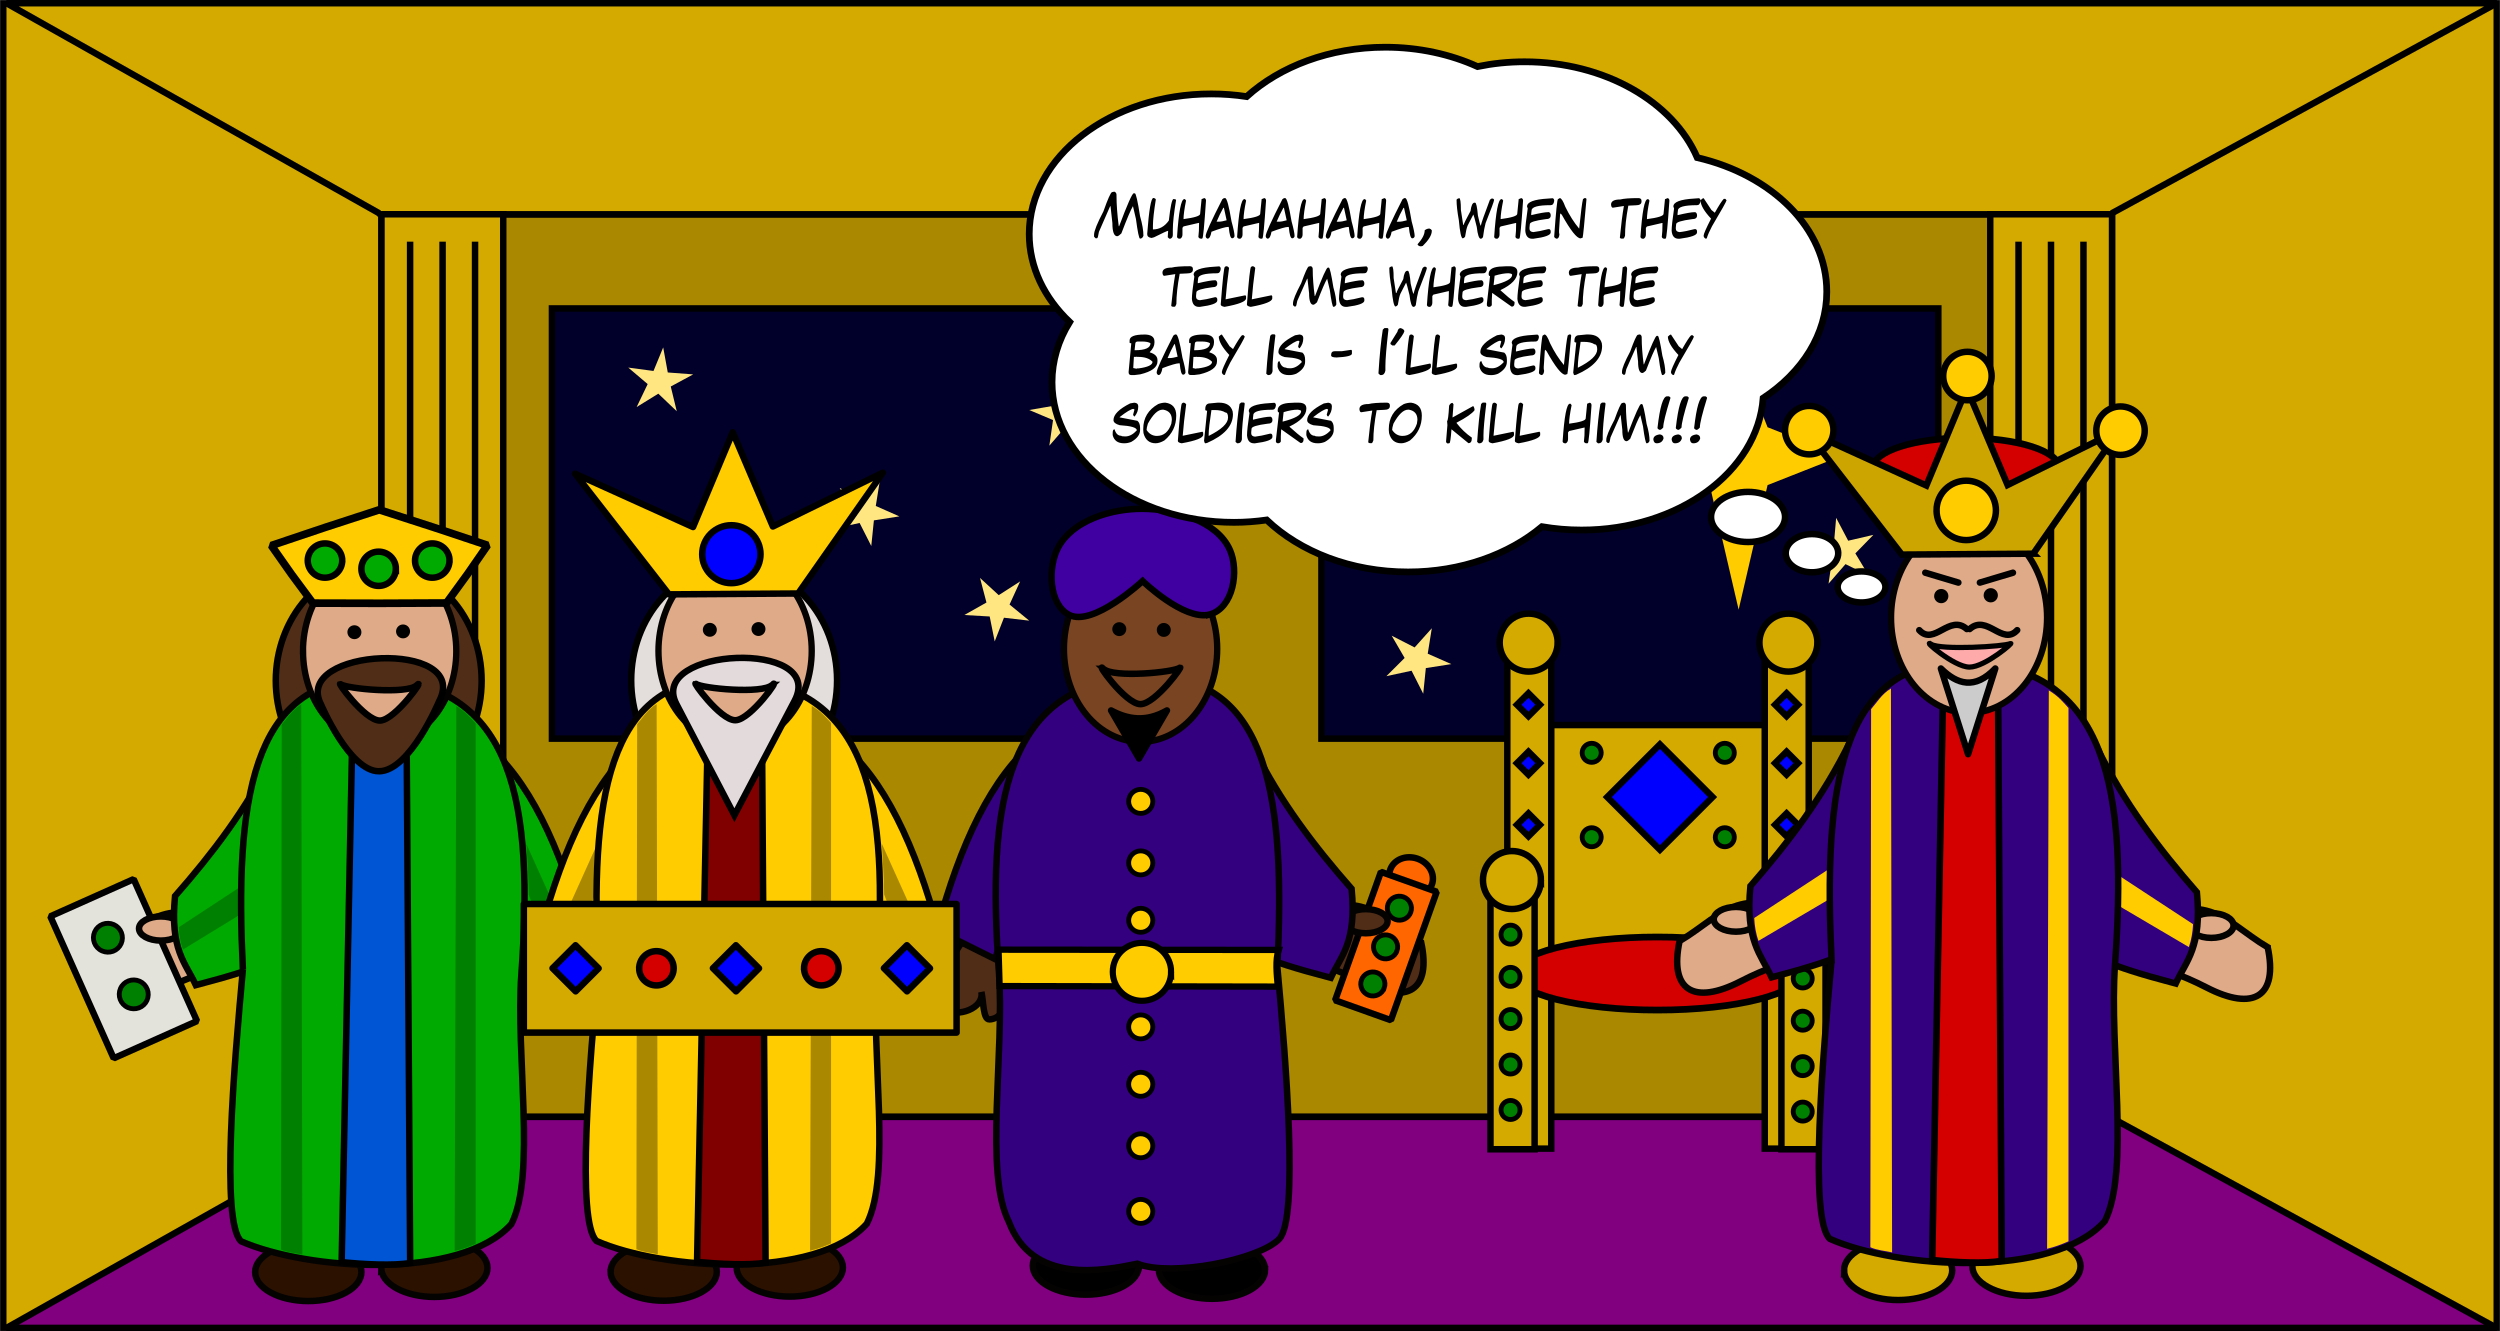 <svg width="1540" height="820" viewBox="0 0 1540 820" xmlns="http://www.w3.org/2000/svg" xmlns:xlink="http://www.w3.org/1999/xlink"><rect x="0" y="0" width="1540" height="820" fill="#808080" stroke="none"/><title>story29</title><defs><path id="a" d="M0 0h1540v820H0z"/><mask id="b" x="0" y="0" width="1540" height="820" fill="#fff"><use xlink:href="#a"/></mask></defs><g fill="none" fill-rule="evenodd"><use stroke="#000" mask="url(#b)" stroke-width="8" fill="#D4AA00" xlink:href="#a"/><path stroke="#000" stroke-width="4" fill="#A80" d="M235 132h1066v556H235z"/><path d="M4 2l229.457 129.306c0 .384.523.694 1.174.694h1065.19c.65 0 1.18-.31 1.18-.694L1538 2H4z" stroke="#000" stroke-width="4" stroke-linejoin="bevel" fill="#D4AA00"/><path d="M4 818l229.457-129.306c0-.384.523-.694 1.174-.694h1065.19c.65 0 1.18.31 1.18.694L1538 818H4z" stroke="#000" stroke-width="4" stroke-linejoin="bevel" fill="purple"/><path stroke="#000" stroke-width="4" fill="#00002B" d="M814 190h380v265H814z"/><path fill="#FFE680" d="M903.89 257.34l-11.36-10.833-13.362 8.236 6.795-14.15L874 230.428l15.558 2.088 5.97-14.518 2.82 15.442L914 234.63l-13.815 7.455M963 317.325l-15.566-1.807-5.697 14.598-3.093-15.362-15.644-.906 13.654-7.69-3.97-15.158 11.53 10.61 13.19-8.462-6.527 14.247 12.123 9.93m188.11 37.22l-14.287-7.04-10.435 12.034 2.28-15.77-14.668-6.2 15.696-2.71 1.37-15.87 7.42 14.09 15.514-3.6-11.11 11.41 8.22 13.64m-274.405 72.8l-7.184-14.17-15.52 3.36 11.25-11.21-7.98-13.72 14.14 7.23L881.99 387l-2.51 15.68 14.53 6.41-15.69 2.457-1.607 15.796"/><path stroke="#000" stroke-width="4" fill="#00002B" d="M340 190h380v265H340z"/><path fill="#FFE680" d="M416.89 253.34l-11.36-10.833-13.362 8.236 6.795-14.15L387 226.428l15.558 2.088 5.97-14.518 2.82 15.442L427 230.63l-13.815 7.455M634 382.325l-15.566-1.807-5.697 14.598-3.093-15.362-15.644-.906 13.654-7.69-3.97-15.158 11.53 10.61 13.19-8.462-6.527 14.247 12.123 9.93m37.11-112.78l-14.287-7.04-10.435 12.034 2.28-15.77-14.668-6.2 15.696-2.71 1.37-15.87 7.42 14.09 15.514-3.6-11.11 11.41 8.22 13.64m-134.405 66.8l-7.184-14.17-15.52 3.36 11.25-11.21-7.98-13.72 14.14 7.23L541.99 296l-2.51 15.68 14.53 6.41-15.69 2.457-1.607 15.796m-92.595 89.203l-14.286-7.04-10.435 12.03 2.28-15.77-14.672-6.2 15.698-2.703L424.07 390l7.42 14.09 15.514-3.6-11.11 11.413 8.22 13.644"/><path fill="#FC0" d="M1053.18 298.82L1008 281l45.18-17.82L1071 218l17.82 45.18L1134 281l-45.18 17.82-17.82 76.74"/><path stroke="#000" stroke-width="3.97" fill="#D4AA00" d="M235 132h75v556h-75z"/><path d="M252.63 673V148.865m20 524.135V148.865m20 524.135V148.865" stroke="#000" stroke-width="4"/><path stroke="#000" stroke-width="3.97" fill="#D4AA00" d="M1301 132h-75v556h75z"/><path d="M1283.417 673V148.865m-20 524.135V148.865m-20 524.135V148.865" stroke="#000" stroke-width="4"/><g stroke="#000"><path stroke-width="4" fill="#D4AA00" d="M946.74 446.638h151.023v148.94H946.74z"/><path stroke-width="4" fill="#00F" d="M1022.503 458.534l32.45 32.45-32.45 32.45-32.45-32.45z"/><path stroke-width="4" fill="#D4AA00" d="M1087.086 405.483h27.083v302.083h-27.09zm-158.584 0h27.083v302.083h-27.083z"/><path d="M1109.083 599.695c0 12.427-39.44 22.5-88.095 22.5-23.364 0-45.77-2.37-62.293-6.59-16.52-4.22-25.802-9.942-25.802-15.91 0-5.967 9.28-11.69 25.802-15.91 16.522-4.22 38.93-6.59 62.293-6.59 48.654 0 88.095 10.074 88.095 22.5z" stroke-width="4.148" fill="#D40000"/><path stroke-width="4" fill="#D4AA00" d="M1097.35 538.442h27.193V707.94h-27.192zm-179.222 0h27.192V707.94h-27.192zm41.38-142.596c0 4.736-1.88 9.278-5.23 12.627-3.35 3.35-7.89 5.23-12.627 5.23-9.86 0-17.85-7.995-17.85-17.857 0-4.736 1.88-9.278 5.23-12.627 3.35-3.35 7.89-5.23 12.63-5.23 4.74 0 9.28 1.88 12.63 5.23 3.35 3.34 5.23 7.89 5.23 12.62zm160 0c0 4.736-1.88 9.278-5.23 12.627-3.35 3.35-7.89 5.23-12.627 5.23-9.86 0-17.85-7.995-17.85-17.857 0-4.736 1.88-9.278 5.23-12.627 3.35-3.35 7.89-5.23 12.63-5.23 4.74 0 9.28 1.88 12.63 5.23 3.35 3.34 5.23 7.89 5.23 12.62z"/><path d="M1129.217 542.105c0 4.736-1.88 9.278-5.23 12.627-3.35 3.35-7.89 5.23-12.627 5.23-9.862 0-17.857-7.995-17.857-17.857 0-4.736 1.88-9.278 5.23-12.627 3.35-3.35 7.89-5.23 12.627-5.23 4.736 0 9.278 1.88 12.627 5.23 3.35 3.35 5.23 7.89 5.23 12.627zm-180 0c0 4.736-1.88 9.278-5.23 12.627-3.35 3.35-7.89 5.23-12.627 5.23-9.862 0-17.857-7.995-17.857-17.857 0-4.736 1.88-9.278 5.23-12.627 3.35-3.35 7.89-5.23 12.627-5.23 4.736 0 9.278 1.88 12.627 5.23 3.35 3.35 5.23 7.89 5.23 12.627z" stroke-width="4" fill="#D4AA00"/><path stroke-width="4" fill="#00F" d="M941.516 441.178l-7.07-7.07 7.07-7.072 7.07 7.07zm0 36.002l-7.07-7.07 7.07-7.07 7.07 7.07zm0 38.004l-7.072-7.07 7.072-7.072 7.07 7.07zm159.01-74.006l-7.07-7.07 7.07-7.072 7.07 7.07zm0 36.002l-7.07-7.07 7.07-7.07 7.07 7.07zm0 38.004l-7.07-7.07 7.07-7.072 7.07 7.07z"/><path d="M925.13 578.13c-1.32-2.956.007-6.422 2.962-7.74 1.42-.635 3.033-.68 4.484-.123 1.452.555 2.624 1.665 3.257 3.084.634 1.42.678 3.04.122 4.49-.555 1.45-1.665 2.63-3.084 3.26-2.95 1.32-6.42 0-7.74-2.96zm0 26c-1.32-2.956.007-6.422 2.962-7.74 1.42-.635 3.033-.68 4.484-.123 1.452.555 2.624 1.665 3.257 3.084.634 1.42.678 3.04.122 4.49-.555 1.45-1.665 2.63-3.084 3.26-2.95 1.32-6.42 0-7.74-2.96zm0 26c-1.32-2.956.007-6.422 2.962-7.74 1.42-.635 3.033-.68 4.484-.123 1.452.555 2.624 1.665 3.257 3.084.634 1.42.678 3.04.122 4.49-.555 1.45-1.665 2.63-3.084 3.26-2.95 1.32-6.42 0-7.74-2.96zm0 28c-1.32-2.956.007-6.422 2.962-7.74 1.42-.635 3.033-.68 4.484-.123 1.452.555 2.624 1.665 3.257 3.084.634 1.42.678 3.04.122 4.49-.555 1.45-1.665 2.63-3.084 3.26-2.95 1.32-6.42 0-7.74-2.96zm0 28c-1.32-2.956.007-6.422 2.962-7.74 1.42-.635 3.033-.68 4.484-.123 1.452.555 2.624 1.665 3.257 3.084.634 1.42.678 3.04.122 4.49-.555 1.45-1.665 2.63-3.084 3.26-2.95 1.32-6.42 0-7.74-2.96zm180-107c-1.32-2.956.007-6.422 2.962-7.74 1.42-.635 3.033-.68 4.484-.123 1.452.555 2.624 1.665 3.257 3.084.634 1.42.678 3.04.122 4.49-.555 1.45-1.665 2.63-3.084 3.26-2.95 1.32-6.42 0-7.74-2.96zm0 26c-1.32-2.956.007-6.422 2.962-7.74 1.42-.635 3.033-.68 4.484-.123 1.452.555 2.624 1.665 3.257 3.084.634 1.42.678 3.04.122 4.49-.555 1.45-1.665 2.63-3.084 3.26-2.95 1.32-6.42 0-7.74-2.96zm0 26c-1.32-2.956.007-6.422 2.962-7.74 1.42-.635 3.033-.68 4.484-.123 1.452.555 2.624 1.665 3.257 3.084.634 1.42.678 3.04.122 4.49-.555 1.45-1.665 2.63-3.084 3.26-2.95 1.32-6.42 0-7.74-2.96zm0 28c-1.32-2.956.007-6.422 2.962-7.74 1.42-.635 3.033-.68 4.484-.123 1.452.555 2.624 1.665 3.257 3.084.634 1.42.678 3.04.122 4.49-.555 1.45-1.665 2.63-3.084 3.26-2.95 1.32-6.42 0-7.74-2.96zm0 28c-1.32-2.956.007-6.422 2.962-7.74 1.42-.635 3.033-.68 4.484-.123 1.452.555 2.624 1.665 3.257 3.084.634 1.42.678 3.04.122 4.49-.555 1.45-1.665 2.63-3.084 3.26-2.95 1.32-6.42 0-7.74-2.96zm-130-221c-1.32-2.956.007-6.422 2.962-7.74 1.42-.635 3.033-.68 4.484-.123 1.452.555 2.624 1.665 3.257 3.084.634 1.42.678 3.04.122 4.49-.555 1.45-1.665 2.63-3.084 3.26-2.95 1.32-6.42 0-7.74-2.96zm82 0c-1.32-2.956.007-6.422 2.962-7.74 1.42-.635 3.033-.68 4.484-.123 1.452.555 2.624 1.665 3.257 3.084.634 1.42.678 3.04.122 4.49-.555 1.45-1.665 2.63-3.084 3.26-2.95 1.32-6.42 0-7.74-2.96zm-82 52c-1.32-2.956.007-6.422 2.962-7.74 1.42-.635 3.033-.68 4.484-.123 1.452.555 2.624 1.665 3.257 3.084.634 1.42.678 3.04.122 4.49-.555 1.45-1.665 2.63-3.084 3.26-2.95 1.32-6.42 0-7.74-2.96zm82 0c-1.32-2.956.007-6.422 2.962-7.74 1.42-.635 3.033-.68 4.484-.123 1.452.555 2.624 1.665 3.257 3.084.634 1.42.678 3.04.122 4.49-.555 1.45-1.665 2.63-3.084 3.26-2.95 1.32-6.42 0-7.74-2.96z" stroke-width="3" fill="green"/></g><g transform="translate(28 313)"><path d="M297.4 251.52c8.255-2.02 17.255 4.88 24.372 19.447 6.74 13.793 16.712 24.218 4.025 32.045-7.07 4.362-23.59-.75-21.852-11.16-1.27 5.708-1.046 16.97-4.836 16.917-5.55-.08-11.69-5.59-8.55-16.65.77-2.7.52-5.36 1.29-7.51-.25-.67-.5-1.34-.67-2.03-3.9-15.73-2.05-29.05 6.21-31.07zM36.95 272.045c-6.32 29.472 8.273 38.883 37.144 24.104 31.23-15.99 46.618-12.67 41.907-23.06-5.26-11.6-19.45-28.59-41.9-23.06-13.26 3.27-23.21 13.89-37.14 22z" stroke="#050202" stroke-width="4.008" fill="#DEAA87"/><path stroke="#000" stroke-width="4.008" stroke-linecap="round" stroke-linejoin="bevel" fill="#E3E2DB" d="M2.996 251.473l51.328-22.916 39.036 87.436-51.328 22.916z"/><rect stroke="#000" stroke-width="4.008" fill="#E3E2DB" transform="rotate(-24.058 1107.167 0)" x="3.599" y="221.077" width="41.285" height="19.365" rx="6.138"/><path d="M46.23 295.897c-2 4.478.032 9.74 4.54 11.752 2.164.96 4.62 1.03 6.83.2 2.21-.84 3.99-2.52 4.95-4.67s1.022-4.6.17-6.8c-.85-2.21-2.545-3.99-4.71-4.95-4.507-2.02-9.782-.02-11.78 4.46zm-15.92-34.892c-2 4.478.033 9.74 4.54 11.752 2.164.967 4.622 1.04 6.83.202 2.21-.84 3.99-2.52 4.95-4.67.962-2.15 1.023-4.6.17-6.8-.85-2.21-2.545-3.99-4.71-4.95-4.506-2.02-9.78-.02-11.78 4.46z" stroke="#000" stroke-width="3.006" fill="green"/><path d="M57.63 258.968c0 4.106 6.032 7.436 13.47 7.436 7.44 0 13.47-3.33 13.47-7.436 0-4.107-6.03-7.437-13.47-7.437-7.438 0-13.47 3.33-13.47 7.44z" stroke="#050202" stroke-width="4.008" fill="#DEAA87"/><path d="M140.146 152.26c-16.122 32.878-37.41 60.624-60.334 86.742-3.165 33.078 6.36 40.935 12.837 54.85 24.1-6.32 33.89-9.798 41.07-12.756l6.42-128.835z" stroke="#050202" stroke-width="4.008" fill="#0A0"/><path d="M82.135 258.166l39.844-26.135-.01 17.1-37.3 22.81c-1.48-4.28-2.3-8.88-2.54-13.77z" fill="green"/><path d="M141.877 106.316c0 18.872 6.68 36.97 18.57 50.315 11.893 13.35 28.02 20.85 44.838 20.85 35.02 0 63.408-31.86 63.408-71.15 0-39.3-28.39-71.15-63.408-71.15-16.817 0-32.945 7.5-44.837 20.84-11.89 13.35-18.57 31.45-18.57 50.32z" stroke="#000" stroke-width="4.008" fill="#502D16"/><path d="M269.73 144.042l-6.42 25.512 32.093 109.7 35.944-17.857c-14.297-53.076-33.65-94.846-61.617-117.355z" stroke="#050202" stroke-width="4.008" fill="#0A0"/><path d="M206.828 468.043c0 4.737 3.45 9.28 9.588 12.628 6.14 3.35 14.465 5.24 23.147 5.24 8.68 0 17.007-1.88 23.146-5.23 6.13-3.35 9.58-7.89 9.58-12.63 0-9.86-14.66-17.85-32.74-17.85-18.08 0-32.74 8-32.74 17.86zm-77.662 2.552c0 4.736 3.448 9.278 9.587 12.627 6.14 3.35 14.465 5.23 23.147 5.23 8.68 0 17.007-1.88 23.146-5.23 6.14-3.35 9.588-7.89 9.588-12.627 0-9.863-14.656-17.86-32.734-17.86-18.08 0-32.734 7.997-32.734 17.86z" stroke="#050202" stroke-width="4.008" fill="#2B1100"/><path d="M121.62 284.18c-5.312 57.705-13.832 155.544-1.102 167.46 40.53 17.86 135.082 24.403 166.504-10.626 15.363-30.406 2.52-103.844 6.154-154.127 7.353-101.737-2.75-180.562-91.678-181.75-75.67-1.01-84.81 77.644-79.878 179.044z" stroke="#050202" stroke-width="4.008" fill="#0A0"/><path d="M158.678 88.14c0 15.19 4.973 29.76 13.825 40.5 8.852 10.74 20.858 16.776 33.376 16.776 12.51 0 24.52-6.035 33.37-16.776 8.85-10.74 13.82-25.31 13.82-40.5 0-15.19-4.98-29.76-13.83-40.5-8.85-10.742-20.86-16.776-33.38-16.776-12.52 0-24.53 6.034-33.38 16.775-8.85 10.74-13.83 25.31-13.83 40.5z" stroke="#050202" stroke-width="3.908" fill="#DEAA87"/><path d="M215.97 75.947c0 2.366 1.93 4.284 4.31 4.284 2.383 0 4.313-1.91 4.313-4.28 0-1.13-.454-2.22-1.263-3.03-.808-.8-1.905-1.25-3.05-1.25-1.142 0-2.24.45-3.047 1.26-.81.81-1.263 1.9-1.263 3.03zm-29.963.49c0 2.367 1.93 4.285 4.312 4.285 2.38 0 4.31-1.918 4.31-4.284 0-1.137-.46-2.226-1.27-3.03-.81-.803-1.91-1.255-3.05-1.255s-2.24.452-3.05 1.255c-.81.804-1.27 1.893-1.27 3.03z" fill="#000"/><path d="M222.35 122.755h-32.977l-6.93 341.755c12.944 1.288 32.296 2.33 42.218.46l-2.31-342.215z" stroke="#000" stroke-width="4.008" fill="#0055D4"/><path d="M205.454 162.108c19.04-.05 37.062-43.186 37.062-43.186 20.018-38.054-91.073-33.08-72.738 2.066 0 0 17.464 41.17 35.676 41.12z" stroke="#000" stroke-width="4.008" fill="#502D16"/><path d="M228.717 109.124c-5.976 5.79-43.623 2.11-46.877-.65-3.255-2.758 14.828 22.454 24.174 22.4 9.345-.056 28.68-27.54 22.703-21.75z" stroke="#000" stroke-width="4.008" fill="#DEAA87"/><path d="M264.997 132.598c-3.245-3.61-6.27-7.245-11.897-10.56l-1.04 335.586c4.274-1 8.663-2.564 12.937-4.476v-320.55zm-119.45.69c3.244-3.61 6.384-9.083 12.01-12.396l.693 338.913c-4.273-1-8.893-1.187-13.166-3.1l.462-323.418zm152.16 104.926c-.137-10.39-.868-20.78-1.403-31.172l25.405 56.294c-2.78 1.198-7.07 3.858-12.01 5.813l-12-30.94z" fill="green"/><path stroke="#000" stroke-width="4.731" stroke-linejoin="bevel" fill="#FC0" d="M247.04 58.444l-41.145.183-41.146-.1-13.1-17.698-12.51-17.79 33.05-11.12 33.42-10.89 33.52 10.82 33.16 11.05-12.34 17.81z"/><path d="M215.853 37.362c0 2.8-1.12 5.486-3.112 7.466-1.99 1.98-4.69 3.093-7.51 3.093-5.87 0-10.62-4.72-10.62-10.55s4.76-10.56 10.63-10.56c2.82 0 5.52 1.12 7.52 3.1s3.12 4.67 3.12 7.47zm33.04-5.052c0 2.8-1.12 5.487-3.112 7.467-1.99 1.98-4.69 3.092-7.51 3.092-5.87 0-10.62-4.73-10.62-10.56s4.76-10.56 10.63-10.56c2.82 0 5.52 1.11 7.52 3.09 2 1.98 3.12 4.66 3.12 7.46zm-66.08 0c0 2.8-1.12 5.487-3.113 7.467-1.992 1.98-4.695 3.092-7.513 3.092-5.87 0-10.626-4.73-10.626-10.56s4.76-10.56 10.63-10.56c2.82 0 5.52 1.11 7.52 3.09 2 1.98 3.12 4.66 3.12 7.46z" stroke="#000" stroke-width="4.008" fill="#0A0"/></g><path d="M875.453 580.535c6.32 29.472-8.273 38.883-37.144 24.104-31.23-15.99-46.62-12.67-41.91-23.06 5.26-11.6 19.45-28.59 41.9-23.05 13.26 3.27 23.21 13.89 37.14 22z" stroke="#050202" stroke-width="4.008" fill="#502D16"/><path d="M882.066 544.815c-1.064 2.982-3.436 5.36-6.596 6.61-3.16 1.248-6.846 1.268-10.25.054-3.405-1.22-6.248-3.57-7.903-6.54-1.655-2.97-1.988-6.31-.924-9.29 1.064-2.98 3.436-5.36 6.595-6.61 3.16-1.25 6.847-1.27 10.252-.06 3.404 1.21 6.247 3.56 7.902 6.53 1.655 2.97 1.987 6.31.924 9.29z" stroke="#000" stroke-width="4.008" fill="#F60"/><path stroke="#000" stroke-width="4.008" stroke-linejoin="bevel" fill="#F60" d="M850.653 537.066l34.36 12.257-28.22 79.11-34.36-12.256z"/><path d="M869.036 561.948c-1.373 3.85-5.627 5.85-9.5 4.468-1.862-.664-3.384-2.034-4.233-3.81-.85-1.777-.956-3.814-.297-5.663.66-1.848 2.03-3.358 3.813-4.196 1.78-.838 3.82-.936 5.68-.272 3.87 1.382 5.9 5.623 4.53 9.473zm-8.513 23.83c-1.373 3.85-5.627 5.85-9.5 4.47-1.86-.665-3.384-2.036-4.233-3.812-.85-1.777-.956-3.813-.296-5.662.66-1.85 2.03-3.358 3.813-4.196 1.78-.838 3.828-.936 5.688-.272 3.874 1.382 5.902 5.623 4.528 9.472zm-7.835 22.842c-1.374 3.85-5.628 5.85-9.502 4.47-1.86-.665-3.382-2.035-4.232-3.812-.85-1.776-.955-3.813-.296-5.662.66-1.848 2.03-3.358 3.813-4.196 1.79-.838 3.83-.936 5.69-.272 3.88 1.382 5.9 5.623 4.53 9.473z" stroke="#000" stroke-width="3.006" fill="green"/><path d="M854.772 567.458c0 4.106-6.03 7.436-13.47 7.436s-13.47-3.33-13.47-7.436c0-4.107 6.03-7.437 13.47-7.437s13.47 3.33 13.47 7.44zm-243.687 3.244c-8.257-2.02-17.257 4.88-24.374 19.45-6.73 13.792-16.71 24.217-4.02 32.043 7.07 4.362 23.59-.75 21.86-11.16 1.27 5.71 1.05 16.97 4.84 16.917 5.54-.077 11.69-5.59 8.54-16.645-.77-2.702-.52-5.356-1.29-7.51.24-.662.5-1.332.67-2.03 3.9-15.726 2.05-29.045-6.2-31.065z" stroke="#050202" stroke-width="4.008" fill="#502D16"/><path d="M638.754 455.65l6.418 25.51-32.092 109.702-35.944-17.858c14.297-53.076 33.65-94.846 61.618-117.355z" stroke="#050202" stroke-width="4.008" fill="#330080"/><path d="M701.655 779.65c0 4.737-3.45 9.28-9.588 12.628-6.14 3.35-14.465 5.23-23.146 5.23-8.68 0-17-1.88-23.14-5.23-6.14-3.35-9.59-7.89-9.59-12.628 0-9.863 14.66-17.858 32.74-17.858 18.08 0 32.74 7.995 32.74 17.858zm77.663 2.55c0 4.738-3.45 9.28-9.588 12.63-6.14 3.348-14.465 5.23-23.146 5.23-8.682 0-17.008-1.882-23.147-5.23-6.14-3.35-9.588-7.892-9.588-12.63 0-9.86 14.65-17.857 32.73-17.857s32.73 7.996 32.73 17.858z" stroke="#050202" stroke-width="4.008" fill="#000"/><path d="M772.257 460.75c16.122 32.878 37.41 60.624 60.334 86.742 3.17 33.078-6.36 40.935-12.83 54.85-24.1-6.32-33.89-9.798-41.08-12.756l-6.42-128.835z" stroke="#050202" stroke-width="4.008" fill="#330080"/><path d="M786.864 595.788c5.312 57.704 13.268 154.976 1.1 167.46-12.475 12.798-66.366 23.52-87.333 15.192-21.72 4.498-64.76 12.65-79.17-25.82-15.36-30.405-2.52-103.843-6.15-154.126-7.35-101.737 2.75-180.562 91.68-181.75 75.67-1.01 84.81 77.644 79.88 179.044z" stroke="#050202" stroke-width="4.008" fill="#330080"/><path d="M749.805 399.747c0 15.19-4.973 29.758-13.825 40.5-8.852 10.74-20.857 16.776-33.376 16.776-12.518 0-24.524-6.035-33.376-16.776-8.852-10.742-13.824-25.31-13.824-40.5 0-15.19 4.972-29.76 13.824-40.5 8.852-10.742 20.858-16.776 33.376-16.776 12.52 0 24.524 6.04 33.376 16.78 8.852 10.74 13.825 25.31 13.825 40.5z" stroke="#050202" stroke-width="3.908" fill="#784421"/><path d="M693.784 387.554c0 2.366-1.93 4.284-4.31 4.284-2.383 0-4.313-1.918-4.313-4.284 0-1.136.46-2.226 1.27-3.03.81-.803 1.91-1.255 3.05-1.255s2.24.45 3.05 1.25c.81.8 1.27 1.89 1.27 3.03zm27.42.49c0 2.367-1.93 4.285-4.31 4.285-2.382 0-4.312-1.92-4.312-4.29 0-1.14.454-2.23 1.263-3.03.81-.81 1.905-1.26 3.05-1.26 1.142 0 2.24.45 3.047 1.25.81.8 1.263 1.89 1.263 3.03z" fill="#000"/><path d="M615.096 584.988l172.532.162c-2.174 6.186-1.144 15.018-.49 22.608l-171.39-.325-.652-22.445z" stroke="#000" stroke-width="3.903" fill="#FC0"/><path d="M679.766 412.008c5.976 5.79 43.623 2.11 46.878-.65 3.254-2.758-14.83 22.454-24.174 22.4-9.346-.055-28.68-27.54-22.704-21.75z" stroke="#000" stroke-width="4.008" fill="#784421"/><path d="M701.643 467.248l-17.204-29.61c10.35 5.532 21.45 7.394 34.4 0l-17.21 29.61z" stroke="#000" stroke-width="4.008" stroke-linejoin="round" fill="#000"/><path d="M710.14 493.665c0 4.088-3.335 7.4-7.448 7.4-1.975 0-3.87-.78-5.266-2.166-1.397-1.39-2.182-3.28-2.182-5.24 0-1.96.785-3.85 2.182-5.24 1.396-1.39 3.29-2.17 5.266-2.17 4.113 0 7.448 3.31 7.448 7.4zm0 37.885c0 4.086-3.335 7.4-7.448 7.4-1.975 0-3.87-.78-5.266-2.168-1.397-1.388-2.182-3.27-2.182-5.233 0-1.97.785-3.85 2.182-5.24 1.396-1.39 3.29-2.17 5.266-2.17 4.113 0 7.448 3.31 7.448 7.4zm0 35.356c0 4.088-3.335 7.4-7.448 7.4-1.975 0-3.87-.778-5.266-2.166-1.397-1.388-2.182-3.27-2.182-5.234 0-1.962.785-3.845 2.182-5.233 1.396-1.388 3.29-2.167 5.266-2.167 4.113 0 7.448 3.313 7.448 7.4zm0 65.664c0 4.088-3.335 7.402-7.448 7.402-1.975 0-3.87-.78-5.266-2.168-1.397-1.388-2.182-3.27-2.182-5.233 0-1.96.785-3.84 2.182-5.23 1.396-1.39 3.29-2.17 5.266-2.17 4.113 0 7.448 3.32 7.448 7.4zm0 35.36c0 4.086-3.335 7.4-7.448 7.4-1.975 0-3.87-.78-5.266-2.168-1.397-1.388-2.182-3.27-2.182-5.233 0-1.97.785-3.85 2.182-5.24 1.396-1.39 3.29-2.17 5.266-2.17 4.113 0 7.448 3.31 7.448 7.4zm0 37.882c0 4.087-3.335 7.4-7.448 7.4-1.975 0-3.87-.78-5.266-2.167-1.397-1.388-2.182-3.27-2.182-5.233 0-1.963.785-3.845 2.182-5.233 1.396-1.39 3.29-2.17 5.266-2.17 4.113 0 7.448 3.31 7.448 7.4zm0 40.408c0 4.088-3.335 7.402-7.448 7.402-1.975 0-3.87-.78-5.266-2.168-1.397-1.388-2.182-3.27-2.182-5.233 0-1.96.785-3.84 2.182-5.23 1.396-1.39 3.29-2.17 5.266-2.17 4.113 0 7.448 3.32 7.448 7.4z" stroke="#000" stroke-width="3.006" fill="#FC0"/><path d="M721.398 598.646c0 9.86-8.044 17.854-17.967 17.854-4.76 0-9.33-1.88-12.7-5.23-3.37-3.348-5.26-7.89-5.26-12.624 0-4.735 1.9-9.276 5.26-12.625 3.37-3.34 7.94-5.22 12.71-5.22 9.93 0 17.97 8 17.97 17.86z" stroke="#000" stroke-width="3.808" fill="#FC0"/><path d="M744.96 378.603c-15.854 3.71-41.1-20.698-41.1-20.698s-30.715 28.613-45.404 20.792c-12.445-6.627-13.214-29.22-6.542-41.586 8.982-16.64 32.793-23.81 51.8-23.69 19.92.12 46.048 7.33 53.976 25.49 5.562 12.74 2.277 35.57-12.73 39.7z" stroke="#000" stroke-width="4.008" fill="#4000A1"/><path d="M366.84 571.89c-8.256-2.02-17.256 4.88-24.373 19.448-6.74 13.793-16.713 24.218-4.025 32.044 7.07 4.363 23.59-.75 21.852-11.16 1.27 5.71 1.046 16.97 4.836 16.918 5.54-.078 11.69-5.59 8.54-16.646-.768-2.702-.52-5.356-1.288-7.51.242-.662.494-1.33.667-2.03 3.89-15.725 2.04-29.044-6.21-31.064z" stroke="#050202" stroke-width="4.008" fill="#DEAA87"/><path d="M394.51 456.836l6.418 25.512-32.093 109.7-35.943-17.857c14.297-53.07 33.65-94.84 61.617-117.35z" stroke="#050202" stroke-width="4.008" fill="#FC0"/><path d="M366.533 551.008c.136-10.39.867-20.78 1.402-31.172L342.53 576.13c2.775 1.198 7.07 3.858 12.008 5.813l11.995-30.935z" fill="#A80"/><path d="M388.814 419.11c0 18.872 6.68 36.97 18.57 50.316 11.893 13.344 28.02 20.84 44.838 20.84 35.02 0 63.408-31.857 63.408-71.156 0-39.3-28.39-71.157-63.408-71.157-16.817 0-32.945 7.497-44.837 20.842-11.89 13.344-18.57 31.443-18.57 50.315z" stroke="#000" stroke-width="4.008" fill="#E3DEDB"/><path d="M516.667 456.836l-6.42 25.512 32.093 109.7 35.944-17.857c-14.297-53.07-33.65-94.84-61.617-117.35z" stroke="#050202" stroke-width="4.008" fill="#FC0"/><path d="M453.765 780.837c0 4.737 3.45 9.28 9.588 12.628 6.14 3.35 14.465 5.23 23.147 5.23 8.68 0 17.007-1.88 23.146-5.23 6.14-3.35 9.588-7.89 9.588-12.628 0-9.862-14.656-17.858-32.734-17.858-18.08 0-32.735 7.99-32.735 17.85zm-77.663 2.553c0 4.735 3.45 9.277 9.588 12.626 6.14 3.35 14.465 5.23 23.147 5.23 8.68 0 17.007-1.88 23.146-5.23 6.14-3.35 9.588-7.89 9.588-12.627 0-9.87-14.65-17.86-32.73-17.86s-32.73 7.99-32.73 17.86z" stroke="#050202" stroke-width="4.008" fill="#2B1100"/><path d="M368.557 596.975c-5.312 57.705-13.832 155.543-1.102 167.46 40.53 17.86 135.082 24.402 166.504-10.627 15.36-30.406 2.52-103.844 6.15-154.127 7.35-101.73-2.75-180.56-91.68-181.74-75.67-1.01-84.81 77.65-79.88 179.05z" stroke="#050202" stroke-width="4.008" fill="#FC0"/><path d="M405.615 400.934c0 15.19 4.973 29.76 13.825 40.5 8.852 10.74 20.857 16.776 33.376 16.776 12.518 0 24.524-6.035 33.376-16.776 8.852-10.74 13.825-25.31 13.825-40.5 0-15.19-4.973-29.76-13.825-40.5-8.852-10.742-20.858-16.776-33.376-16.776-12.52 0-24.524 6.034-33.376 16.776-8.852 10.74-13.825 25.31-13.825 40.5z" stroke="#050202" stroke-width="3.908" fill="#DEAA87"/><path d="M462.907 387.478c0 2.367 1.93 4.285 4.31 4.285 2.383 0 4.313-1.918 4.313-4.285 0-1.136-.454-2.226-1.263-3.03-.81-.803-1.905-1.254-3.05-1.254-1.142 0-2.24.45-3.047 1.255-.81.8-1.263 1.89-1.263 3.02zm-29.963.492c0 2.365 1.93 4.284 4.312 4.284 2.38 0 4.31-1.92 4.31-4.285 0-1.14-.453-2.23-1.262-3.03-.808-.81-1.905-1.26-3.048-1.26-1.144 0-2.24.45-3.05 1.25-.808.8-1.262 1.89-1.262 3.03z" fill="#000"/><path d="M469.288 435.55H436.31l-6.93 341.754c12.944 1.288 32.296 2.33 42.218.46l-2.31-342.215z" stroke="#000" stroke-width="4.008" fill="maroon"/><path d="M452.39 502.17l37.063-70.454c20.018-38.054-91.073-33.08-72.738 2.066l35.676 68.388z" stroke="#000" stroke-width="4.008" fill="#E3DBDB"/><path stroke="#000" stroke-width="4.008" stroke-linejoin="round" fill="#FC0" d="M491.644 365.6l52.2-74.434-67.75 33.154-24.725-58.07-24.46 58.4-72.65-32.83 57.8 74.312 79.57-.533z"/><path d="M475.654 421.918c-5.976 5.79-43.623 2.11-46.878-.65-3.254-2.758 14.83 22.454 24.174 22.4 9.346-.056 28.68-27.54 22.704-21.75z" stroke="#000" stroke-width="4.008" fill="#DEAA87"/><path d="M432.548 341.383c0 9.86 8.044 17.854 17.967 17.854 4.765 0 9.335-1.88 12.705-5.23 3.37-3.348 5.262-7.89 5.262-12.624 0-4.735-1.893-9.276-5.262-12.624-3.37-3.35-7.94-5.23-12.705-5.23-9.923 0-17.967 7.99-17.967 17.85z" stroke="#000" stroke-width="4.008" fill="#00F"/><path d="M511.934 445.392c-3.246-3.61-6.27-7.245-11.897-10.56l-1.04 335.586c4.274-1 8.663-2.564 12.937-4.476v-320.55zm-119.45.688c3.244-3.608 6.384-9.08 12.01-12.394l.693 338.913c-4.273-1-8.893-1.19-13.166-3.1l.47-323.42zm152.16 104.928c-.137-10.39-.868-20.78-1.403-31.172l25.41 56.294c-2.77 1.198-7.07 3.858-12.01 5.813l-11.99-30.935z" fill="#A80"/><path d="M544.335 564.313c8.257-2.02 17.257 4.88 24.374 19.45 6.73 13.79 16.71 24.216 4.02 32.043-7.07 4.362-23.59-.75-21.85-11.16-1.27 5.708-1.05 16.97-4.84 16.917-5.54-.077-11.69-5.59-8.54-16.646.77-2.7.52-5.355 1.29-7.508-.24-.67-.5-1.34-.67-2.04-3.9-15.73-2.05-29.05 6.21-31.07z" stroke="#050202" stroke-width="4.008" fill="#DEAA87"/><path stroke="#000" stroke-width="4.008" stroke-linejoin="round" fill="#D4AA00" d="M322.68 556.87h266.57v79.206H322.68z"/><path stroke="#000" stroke-width="4.008" stroke-linejoin="round" fill="#00F" d="M354.596 610.67l-14.24-14.242 14.15-14.152 14.24 14.242z"/><path d="M393.718 596.473c0 2.8 1.12 5.486 3.113 7.466 2 1.98 4.7 3.09 7.52 3.09 5.87 0 10.63-4.73 10.63-10.56s-4.75-10.56-10.62-10.56c-2.82 0-5.52 1.11-7.51 3.09-1.99 1.98-3.11 4.66-3.11 7.46z" stroke="#000" stroke-width="4.008" fill="#D40000"/><path stroke="#000" stroke-width="4.008" stroke-linejoin="round" fill="#00F" d="M558.73 610.67l-14.243-14.242 14.152-14.152 14.24 14.24z"/><path d="M495.308 596.473c0 2.8 1.12 5.486 3.112 7.466 1.993 1.98 4.695 3.09 7.513 3.09 5.87 0 10.626-4.73 10.626-10.56s-4.76-10.56-10.63-10.56c-2.82 0-5.52 1.11-7.52 3.09-2 1.98-3.12 4.66-3.12 7.46z" stroke="#000" stroke-width="4.008" fill="#D40000"/><path stroke="#000" stroke-width="4.008" stroke-linejoin="round" fill="#00F" d="M453.396 610.67l-14.24-14.242 14.15-14.15 14.24 14.24z"/><path d="M1034.622 579.698c-6.432 30.207 8.42 39.852 37.802 24.704 31.782-16.385 47.443-12.984 42.648-23.626-5.356-11.89-19.798-29.296-42.648-23.627-13.5 3.35-23.624 14.23-37.802 22.54z" stroke="#050202" stroke-width="4" fill="#DEAA87"/><path d="M1055.67 566.295c0 4.21 6.136 7.62 13.707 7.62 7.57 0 13.71-3.41 13.71-7.62s-6.14-7.622-13.71-7.622c-7.57 0-13.708 3.412-13.708 7.622z" stroke="#050202" stroke-width="4" fill="#DEAA87"/><path d="M1139.645 456.93c-16.408 33.695-38.07 62.132-61.402 88.9-3.22 33.903 6.473 41.957 13.064 56.22 24.53-6.48 34.496-10.044 41.805-13.075l6.533-132.046z" stroke="#050202" stroke-width="4" fill="#32007E"/><path d="M1080.606 565.473l52.674-34.538-.677 19.542-49.415 29.11c-1.5-4.385-2.336-9.1-2.582-14.114z" fill="#FC0"/><path d="M1396.91 583.52c6.433 30.208-8.42 39.854-37.8 24.706-31.784-16.386-47.444-12.984-42.65-23.627 5.357-11.89 19.8-29.3 42.65-23.63 13.5 3.35 23.623 14.23 37.8 22.55z" stroke="#050202" stroke-width="4" fill="#DEAA87"/><path d="M1375.864 570.118c0 4.21-6.138 7.62-13.71 7.62-7.57 0-13.707-3.41-13.707-7.62s6.137-7.622 13.708-7.622c7.57 0 13.71 3.413 13.71 7.622z" stroke="#050202" stroke-width="4" fill="#DEAA87"/><path d="M1291.888 460.752c16.408 33.697 38.07 62.134 61.402 88.902 3.22 33.903-6.473 41.956-13.065 56.218-24.53-6.478-34.496-10.042-41.805-13.074l-6.532-132.046z" stroke="#050202" stroke-width="4" fill="#32007E"/><path d="M1350.926 569.296l-52.674-34.538.678 19.542 49.414 29.11c1.5-4.384 2.337-9.1 2.583-14.114z" fill="#FC0"/><path d="M1214.97 779.916c0 4.855 3.51 9.51 9.757 12.943 6.248 3.43 14.72 5.36 23.557 5.36 8.835 0 17.308-1.93 23.556-5.36 6.247-3.44 9.757-8.09 9.757-12.95 0-10.11-14.915-18.31-33.313-18.31-18.4 0-33.314 8.19-33.314 18.3zm-79.038 2.614c0 4.856 3.51 9.51 9.758 12.944 6.247 3.432 14.72 5.36 23.556 5.36 8.835 0 17.31-1.928 23.556-5.36 6.248-3.433 9.757-8.088 9.757-12.943 0-10.1-14.92-18.3-33.32-18.3s-33.32 8.2-33.32 18.31z" stroke="#050202" stroke-width="4" fill="#D4AA00"/><path d="M1128.253 591.472c-5.406 59.142-14.076 159.42-1.12 171.632 41.246 18.306 137.472 25.01 169.45-10.89 15.635-31.164 2.565-106.433 6.263-157.968 7.483-104.273-2.797-185.062-93.3-186.28-77.01-1.035-86.312 79.58-81.293 183.506z" stroke="#050202" stroke-width="4" fill="#330080"/><path d="M1230.718 409.872h-33.475l-7.034 366.3c13.13 1.38 32.78 2.496 42.85.49l-2.35-366.79z" stroke="#000" stroke-width="4.085" fill="#D40000"/><path d="M1274.168 436.11c-3.303-3.698-6.38-7.425-12.107-10.82l-1.05 343.947c4.35-1.023 8.82-2.628 13.17-4.587V436.11zm-121.566.707c3.303-3.7 6.5-9.308 12.225-12.704l.705 347.36c-4.35-1.024-9.05-1.217-13.4-3.177l.47-331.48z" fill="#FC0"/><path d="M1164.9 380.478c0 15.57 5.062 30.5 14.07 41.51 9.01 11.008 21.227 17.193 33.967 17.193 12.74 0 24.96-6.18 33.967-17.19 9.01-11.01 14.07-25.94 14.07-41.51 0-15.57-5.06-30.5-14.07-41.51-9.008-11.01-21.227-17.19-33.967-17.19-12.74 0-24.958 6.19-33.967 17.2-9.008 11.01-14.07 25.94-14.07 41.51z" stroke="#050202" stroke-width="3.9" fill="#DEAA87"/><path d="M1221.913 366.687c0 2.425 1.965 4.39 4.388 4.39 2.43 0 4.39-1.965 4.39-4.39 0-1.165-.46-2.282-1.28-3.105-.82-.824-1.94-1.287-3.1-1.287s-2.28.463-3.1 1.287c-.82.823-1.28 1.94-1.28 3.105zm-30.493.503c0 2.425 1.965 4.39 4.388 4.39 2.424 0 4.388-1.965 4.388-4.39 0-1.165-.462-2.282-1.285-3.105-.82-.824-1.93-1.286-3.1-1.286-1.16 0-2.28.46-3.1 1.28-.82.82-1.28 1.94-1.28 3.1z" fill="#000"/><path d="M1153.927 288.026c0 10.106 25.61 18.3 57.2 18.3 15.17 0 29.718-1.93 40.445-5.36 10.727-3.433 16.753-8.087 16.753-12.94s-6.026-9.508-16.753-12.94c-10.727-3.43-25.276-5.36-40.446-5.36-31.59 0-57.2 8.194-57.2 18.3z" stroke="#000" stroke-width="4.158" fill="#D40000"/><path stroke="#000" stroke-width="4" fill="#CDA500" d="M1252.508 341.068l53.123-76.29-68.95 33.982-25.16-59.517-24.89 59.854-73.93-33.646 58.83 76.17 80.99-.54z"/><path d="M1197.017 231.632c0 8.245 6.68 14.928 14.918 14.928 3.956 0 7.75-1.572 10.548-4.372s4.37-6.597 4.37-10.556c0-3.96-1.572-7.757-4.37-10.557-2.797-2.8-6.592-4.372-10.548-4.372-8.24 0-14.918 6.684-14.918 14.93zm94.295 33.668c0 8.244 6.68 14.927 14.918 14.927 3.956 0 7.75-1.572 10.548-4.372s4.37-6.597 4.37-10.556c0-3.96-1.572-7.76-4.37-10.56-2.797-2.8-6.592-4.37-10.548-4.37-8.24 0-14.918 6.68-14.918 14.93zm-191.75-.337c0 8.245 6.68 14.93 14.918 14.93 3.957 0 7.75-1.574 10.55-4.374 2.797-2.8 4.368-6.6 4.368-10.56 0-3.96-1.57-7.76-4.37-10.56-2.797-2.8-6.59-4.37-10.548-4.37-8.238 0-14.917 6.68-14.917 14.93zm93.352 49.442c0 10.106 8.187 18.3 18.286 18.3 4.85 0 9.5-1.93 12.93-5.36 3.428-3.433 5.355-8.087 5.355-12.94s-1.927-9.508-5.356-12.94c-3.43-3.43-8.08-5.36-12.93-5.36-10.1 0-18.29 8.194-18.29 18.3z" stroke="#000" stroke-width="4" fill="#FC0"/><path d="M1189.587 396.884c6.21 3.742 45.317 1.363 48.698-.42 3.38-1.782-15.404 14.512-25.113 14.477-9.708-.03-29.794-17.79-23.585-14.05z" stroke="#000" stroke-width="3.209" fill="#FAA"/><path d="M1212.34 464.603l-16.76-52.803c10.087 9.866 20.893 13.186 33.515 0l-16.758 52.803z" stroke="#000" stroke-width="4" stroke-linecap="round" stroke-linejoin="round" fill="#CCC"/><path d="M1185.973 352.787l20.368 6.087m33.63-6.087l-20.36 6.087m-8.06 28.623c-10.61-9.464-20.19 10.605-29.28.688m31.04-.688c10.62-9.464 20.2 10.605 29.28.688" stroke="#000" stroke-width="4" stroke-linecap="round"/><g stroke="#000" fill="#FFF"><path d="M853.33 29.085c-34.213 0-64.825 11.812-85.388 30.41-7.056-1.07-14.37-1.642-21.833-1.642-61.92 0-112.11 38.643-112.11 86.303 0 20.538 9.33 39.395 24.9 54.212-6.96 11.23-10.86 23.826-10.86 37.096 0 47.66 50.19 86.303 112.11 86.303 6.88 0 13.59-.538 20.13-1.452 20.55 19.513 51.91 32.015 87.08 32.015 32.62 0 62-10.763 82.48-27.89 7.85 1.342 15.98 2.064 24.36 2.064 59.71 0 108.5-35.95 111.9-81.26 23.98-15.827 39.19-39.298 39.19-65.52 0-39.012-33.63-71.957-79.79-82.635-14.84-34.29-56.87-59.03-106.39-59.03-10.02 0-19.72 1.04-28.96 2.94-16.67-7.56-36.1-11.92-56.84-11.92z" stroke-width="4.161"/><path d="M1099.588 318.44c0 4.096-2.4 8.024-6.676 10.92-4.275 2.896-10.072 4.522-16.118 4.522-6.045 0-11.843-1.626-16.118-4.522-4.274-2.896-6.676-6.824-6.676-10.92 0-4.094 2.402-8.022 6.676-10.917 4.275-2.896 10.073-4.523 16.118-4.523 6.046 0 11.843 1.627 16.118 4.523 4.275 2.895 6.676 6.823 6.676 10.918zm32.765 22.325c0 6.497-7.243 11.764-16.177 11.764S1100 347.26 1100 340.76c0-6.498 7.242-11.765 16.176-11.765 8.934 0 16.177 5.266 16.177 11.764zm29.06 20.795c0 5.278-6.585 9.558-14.707 9.558s-14.706-4.28-14.706-9.56c0-5.278 6.584-9.558 14.706-9.558s14.706 4.28 14.706 9.56z" stroke-width="4"/></g><path d="M686.148 118.094h.47c.77.427 1.155 1.083 1.155 1.97v.5c0 5.342.46 11.603 1.375 18.78h.235c5.083-13.51 8.078-20.266 8.984-20.266h.688c.677 0 1.75 4.698 3.218 14.094 1.386 4.812 2.08 8.844 2.08 12.094-.45 1.156-1.142 1.734-2.08 1.734-.614 0-1.458-4.036-2.53-12.11l-1.845-7.906c-1.322 2.157-3.703 7.756-7.14 16.797-.99 1.03-1.834 1.6-2.53 1.74-2 0-3-2.72-3-8.15L684.086 127h-.234l-6.907 15.813c-.416 2.636-.802 3.954-1.156 3.954h-.93l-.92-.983v-1.234c0-2.22 1.92-6.995 5.76-14.328 2.73-7.7 4.49-11.65 5.29-11.86l1.14-.25zm24.735 3.89c.666.27 1.036.552 1.11.844-1.188 7.427-1.782 12.823-1.782 16.188v2.312c3.98 0 7.24-1.823 9.79-5.47 1-8.832 1.97-13.25 2.89-13.25h.24c.89.095 1.33.31 1.33.642-1.33 8.042-2 14.068-2 18.078v3.36c0 1.104-.44 1.874-1.34 2.312h-.89l-.87-.844v-.422l.22-3.562c-.53 0-3.42 1.328-8.67 3.984l-1.56.422c-1.78-.23-2.67-1-2.67-2.312v-.203c1.09-14.72 2.35-22.08 3.78-22.08h.46zm30.906 0c.74.198 1.1.703 1.1 1.516v.203c-1.04 15.386-1.78 23.078-2.22 23.078l-.24.22h-.66c-.77 0-1.3-.36-1.57-1.07.29-2.05.43-4.92.43-8.62h-.22l-9.35 2.16-.66.86v4.1c0 1.22-.45 2.09-1.35 2.6h-.44c-.84 0-1.36-.36-1.56-1.07 1.03-15.53 2.51-23.3 4.45-23.3h.44l.67.88c-1.04 5.16-1.56 8.97-1.56 11.43 6.82-.9 10.23-1.97 10.23-3.23l.89-9.06 1.56-.64zm12.15.047h.75c1.03 0 2.34 4.77 3.92 14.3 1.25 4.5 1.87 7.56 1.87 9.17-.26.86-.76 1.28-1.5 1.28-.96 0-1.65-2.27-2.06-6.82l-.19-.2h-.19c-1.63.02-5.05 1.02-10.28 2.99-.5 2.85-1.31 4.27-2.44 4.27-.75-.29-1.13-.86-1.13-1.7 0-1.64 3.43-9.18 10.29-22.62l.93-.64zm-.38 5.97c-1.5 2.71-2.88 5.56-4.13 8.55h1.31c1.27 0 2.89-.28 4.87-.86l-1.68-7.69h-.38zm25.22-6.01c.74.2 1.1.71 1.1 1.52v.21c-1.04 15.39-1.78 23.08-2.22 23.08l-.24.22h-.66c-.77 0-1.29-.36-1.56-1.07.29-2.05.43-4.93.43-8.62h-.22l-9.34 2.16-.66.86v4.09c0 1.22-.45 2.09-1.35 2.6h-.44c-.83 0-1.36-.36-1.56-1.08 1.03-15.53 2.51-23.29 4.45-23.29h.43l.67.88c-1.05 5.16-1.57 8.96-1.57 11.42 6.83-.89 10.24-1.97 10.24-3.23l.89-9.06 1.56-.64zm12.15.05h.75c1.03 0 2.34 4.77 3.92 14.3 1.25 4.5 1.87 7.56 1.87 9.18-.26.86-.76 1.28-1.5 1.28-.96 0-1.65-2.27-2.06-6.82l-.19-.2h-.19c-1.63.02-5.05 1.02-10.28 2.98-.5 2.85-1.31 4.27-2.44 4.27-.75-.29-1.13-.86-1.13-1.7 0-1.64 3.43-9.19 10.29-22.62l.94-.64zm-.38 5.97c-1.5 2.71-2.88 5.56-4.13 8.55h1.31c1.27 0 2.89-.28 4.87-.86l-1.69-7.69h-.38zm25.22-6.01c.74.2 1.1.71 1.1 1.52v.21c-1.04 15.39-1.78 23.08-2.22 23.08l-.24.22h-.66c-.77 0-1.29-.36-1.56-1.07.29-2.05.43-4.93.43-8.62h-.22l-9.34 2.16-.66.86v4.1c0 1.22-.45 2.08-1.35 2.59h-.44c-.84 0-1.36-.36-1.57-1.07 1.03-15.53 2.51-23.3 4.45-23.3h.44l.67.88c-1.04 5.16-1.56 8.97-1.56 11.42 6.82-.89 10.23-1.97 10.23-3.23l.89-9.06 1.56-.64zm12.15.05h.75c1.03 0 2.34 4.77 3.92 14.3 1.25 4.5 1.87 7.56 1.87 9.18-.26.86-.76 1.28-1.5 1.28-.96 0-1.65-2.27-2.06-6.82l-.19-.2h-.19c-1.63.02-5.05 1.02-10.28 2.99-.5 2.85-1.32 4.27-2.44 4.27-.75-.29-1.13-.86-1.13-1.7 0-1.65 3.43-9.19 10.3-22.63l.94-.64zm-.38 5.97c-1.5 2.71-2.88 5.56-4.13 8.55h1.31c1.27 0 2.89-.28 4.87-.86l-1.68-7.7h-.37zm25.22-6.01c.74.2 1.1.71 1.1 1.52v.2c-1.04 15.39-1.78 23.08-2.22 23.08l-.24.22h-.66c-.77 0-1.3-.36-1.57-1.08.29-2.05.44-4.92.44-8.62h-.22l-9.35 2.16-.66.86v4.1c0 1.22-.45 2.09-1.35 2.6h-.44c-.83 0-1.35-.36-1.56-1.08 1.03-15.53 2.51-23.29 4.45-23.29h.44l.67.88c-1.04 5.16-1.56 8.97-1.56 11.43 6.82-.89 10.23-1.97 10.23-3.23l.89-9.06 1.56-.64zm12.15.05h.75c1.03 0 2.34 4.77 3.92 14.3 1.25 4.5 1.87 7.56 1.87 9.17-.26.86-.76 1.28-1.5 1.28-.95 0-1.64-2.27-2.06-6.82l-.19-.2h-.18c-1.63.02-5.05 1.02-10.28 2.99-.5 2.84-1.31 4.27-2.44 4.27-.75-.29-1.13-.86-1.13-1.7 0-1.64 3.43-9.19 10.29-22.62l.94-.64zm-.38 5.97c-1.5 2.71-2.88 5.56-4.13 8.55h1.31c1.27 0 2.89-.28 4.87-.86l-1.69-7.69h-.38zm16.01 12.75c.66.2 1.15.56 1.45 1.08v.42c0 2.48-1.86 5.56-5.58 9.22l-.97.22h-.25c-.88 0-1.52-.36-1.94-1.08v-.22c2.91-3.23 4.37-6.08 4.37-8.56.89-.72 1.86-1.08 2.9-1.08zm18.33-18.72c.7 0 1.04 2.42 1.04 7.25l1.41 9.19h.34c0-.53 1.4-3.38 4.2-8.54.44-3.41 1.25-5.11 2.45-5.11h.34c.71 0 1.29 2.63 1.75 7.89.78 3.59 1.36 5.73 1.75 6.41.37-1.81 2.24-7.15 5.61-16.01.49-.57.96-.85 1.4-.85.63 0 1.03.28 1.22.85 0 .73-1.75 5.49-5.25 14.3-.59 2.09-1.11 4.93-1.58 8.55-.38.71-.85 1.07-1.41 1.07-1.07 0-1.88-2.42-2.44-7.25-1.14-4.72-1.85-7.28-2.11-7.69l-3.5 6.83c-.58 1.33-1.11 3.61-1.58 6.83-.31.52-.78.88-1.39 1.06-.98 0-1.8-3.69-2.45-11.09-.94-5.23-1.41-9.42-1.41-12.59 0-.43.52-.78 1.58-1.06zm38.22-.04c.74.2 1.11.71 1.11 1.52v.21c-1.04 15.39-1.78 23.08-2.22 23.08l-.24.22h-.66c-.77 0-1.29-.36-1.56-1.07.29-2.05.43-4.93.43-8.63h-.22l-9.35 2.16-.66.86v4.09c0 1.22-.45 2.08-1.35 2.59h-.4c-.84 0-1.36-.36-1.56-1.07 1.03-15.53 2.51-23.3 4.45-23.3h.43l.67.87c-1.05 5.16-1.57 8.97-1.57 11.42 6.82-.89 10.23-1.97 10.23-3.23l.89-9.06 1.56-.64zm19.22.05c.72.16 1.08.71 1.08 1.65-.23 1.77-.95 2.66-2.14 2.66-7.86 0-11.79 1.1-11.79 3.28l-.22 1.85v1.01c5.12-1.23 8.62-1.84 10.5-1.84h.42c.72.31 1.08 1 1.08 2.05 0 1.5-1 2.25-3 2.25-6.58.86-9.86 1.88-9.86 3.08l-.21 2.05v.82c0 1.23.78 1.91 2.34 2.04 2.46-.27 5.53-.88 9.22-1.84h.64c.57.22.86.7.86 1.44v.61c0 1.68-3.58 2.98-10.72 3.89h-.64c-2.58 0-4-1.63-4.29-4.9 0-2.4.5-6.98 1.5-13.72l-.42-1.23c0-2.77 4.28-4.4 12.84-4.9l2.78-.2zm4.51-.04c.95 0 2.08 1.78 3.41 5.35 2.56 5.25 5.41 9.74 8.55 13.47 1.05-10.28 1.83-16.34 2.34-18.17l.86-.64h.64c.42 0 .64.29.64.86-1.28 14.69-2.06 22.53-2.35 23.52l-1.28.42c-2.28 0-6.13-4.84-11.53-14.53l-.86-.86-.22.64-.64 9.85v1.28l.21 1.28c-.19 1.71-.76 2.56-1.71 2.56-.88-.31-1.38-.74-1.5-1.28 1.09-15.39 1.87-23.09 2.34-23.09l1.07-.64zm48.33-.01c1.35 0 2.03.56 2.03 1.69v.42c0 1.55-1.21 2.33-3.62 2.33l-4.51.22c-1.36 7.22-2.03 13.43-2.03 18.63-.37 1.13-.74 1.69-1.13 1.69h-.69c-.78 0-1.24-.21-1.36-.64.76-7.99 1.59-14.48 2.48-19.47l-6.78 1.06c-.64 0-1.01-.63-1.13-1.9 0-2.12 1.88-3.17 5.65-3.17 2.26-.57 5.95-.85 11.08-.85zm18.08.01c.74.2 1.11.71 1.11 1.52v.2c-1.04 15.39-1.78 23.08-2.22 23.08l-.23.22h-.66c-.77 0-1.29-.36-1.56-1.08.29-2.05.43-4.93.43-8.62h-.22l-9.35 2.16-.66.86v4.09c0 1.22-.45 2.09-1.35 2.6h-.44c-.83 0-1.35-.36-1.56-1.08 1.03-15.53 2.51-23.29 4.45-23.29h.43l.67.88c-1.04 5.16-1.56 8.97-1.56 11.42 6.82-.89 10.23-1.97 10.23-3.23l.89-9.06 1.57-.64zm19.22.05c.72.16 1.08.71 1.08 1.65-.23 1.77-.95 2.66-2.14 2.66-7.86 0-11.79 1.09-11.79 3.28l-.22 1.85v1.02c5.12-1.23 8.62-1.84 10.5-1.84h.42c.72.31 1.08.99 1.08 2.04 0 1.5-1 2.25-3 2.25-6.58.86-9.86 1.88-9.86 3.08l-.21 2.05v.81c0 1.23.78 1.91 2.34 2.05 2.46-.27 5.53-.89 9.22-1.85h.64c.57.22.86.7.86 1.44v.61c0 1.68-3.58 2.97-10.72 3.89h-.64c-2.58 0-4-1.63-4.28-4.9 0-2.4.5-6.98 1.5-13.72l-.43-1.23c0-2.77 4.28-4.41 12.85-4.91l2.78-.2zm3 0l4.78 7.25 2.09 1.72c2.65-4.7 4.49-7.55 5.53-8.54h.96l.76.86c-.11.76-3.1 6.09-8.97 16-1.48 2.78-2.56 5.27-3.25 7.47l-.56.22c-.9-.42-1.35-1.06-1.35-1.92.05-1.12 1.58-4.6 4.58-10.45-4.33-4.64-6.49-8.41-6.49-11.31.8-.85 1.43-1.28 1.9-1.28zm-316.65 41.9c1.35 0 2.03.56 2.03 1.69v.43c0 1.55-1.21 2.33-3.63 2.33l-4.52.22c-1.35 7.22-2.03 13.43-2.03 18.63-.36 1.12-.74 1.68-1.12 1.68h-.69c-.78 0-1.23-.22-1.36-.64.76-7.99 1.59-14.48 2.49-19.47l-6.78 1.06c-.63 0-1.01-.64-1.12-1.91 0-2.11 1.89-3.17 5.66-3.17 2.26-.56 5.96-.84 11.08-.84zm18.09.06c.72.16 1.08.71 1.08 1.64-.23 1.77-.95 2.66-2.14 2.66-7.85 0-11.78 1.1-11.78 3.28l-.22 1.85v1.01c5.13-1.23 8.63-1.84 10.5-1.84h.43c.72.31 1.08.99 1.08 2.04 0 1.5-1 2.25-3 2.25-6.57.85-9.86 1.88-9.86 3.08l-.2 2.05v.82c0 1.23.79 1.91 2.35 2.05 2.46-.27 5.53-.88 9.22-1.84h.64c.57.22.86.7.86 1.44v.61c0 1.68-3.57 2.97-10.72 3.89h-.64c-2.57 0-4-1.63-4.28-4.9 0-2.4.5-6.98 1.5-13.72l-.42-1.23c0-2.77 4.28-4.4 12.85-4.9l2.78-.2zm4.29-.04h.22c.67 0 1.24.35 1.7 1.04-.99 7.21-1.7 13.66-2.13 19.35l12.19-2.51.42.63v1.27c0 1.91-4.42 3.66-13.25 5.25-1.57-.28-2.36-.77-2.36-1.47 1.17-15.42 2.02-23.13 2.56-23.13l.64-.42zm16.14 0h.22c.67 0 1.24.35 1.7 1.04-.99 7.21-1.7 13.66-2.13 19.35l12.18-2.51.42.63v1.27c0 1.91-4.42 3.66-13.25 5.25-1.57-.28-2.36-.77-2.36-1.47 1.17-15.42 2.02-23.13 2.56-23.13l.64-.42zm35.92 0h.4c.66.36 1 .93 1 1.7v.44c0 4.62.4 10.04 1.22 16.25h.2c4.46-11.69 7.08-17.53 7.87-17.53h.61c.59 0 1.53 4.06 2.83 12.18 1.21 4.17 1.81 7.66 1.81 10.47-.4 1-1 1.5-1.81 1.5-.54 0-1.28-3.49-2.22-10.48l-1.63-6.83c-1.16 1.85-3.25 6.69-6.27 14.53-.87.88-1.61 1.38-2.22 1.5-1.75 0-2.63-2.36-2.63-7.07l-1-8.97h-.21l-6.07 13.67c-.37 2.28-.71 3.42-1.02 3.42h-.8l-.81-.85v-1.08c0-1.92 1.68-6.05 5.05-12.39 2.39-6.67 3.94-10.09 4.64-10.27l1.02-.22zm34.25.04c.72.16 1.07.71 1.07 1.64-.23 1.77-.94 2.66-2.14 2.66-7.85 0-11.78 1.1-11.78 3.28l-.22 1.85v1.02c5.13-1.23 8.63-1.84 10.5-1.84h.43c.72.32 1.08 1 1.08 2.05 0 1.5-1 2.25-3 2.25-6.57.86-9.86 1.88-9.86 3.08l-.2 2.05v.81c0 1.23.78 1.91 2.35 2.05 2.46-.27 5.53-.88 9.22-1.84h.64c.58.22.86.7.86 1.44v.61c0 1.68-3.57 2.98-10.71 3.89h-.64c-2.57 0-4-1.63-4.28-4.9 0-2.4.5-6.98 1.5-13.72l-.42-1.23c0-2.77 4.28-4.4 12.85-4.9l2.78-.2zm15.95 0c.7 0 1.04 2.42 1.04 7.25l1.4 9.19h.34c0-.53 1.4-3.38 4.2-8.55.44-3.4 1.26-5.11 2.45-5.11h.35c.71 0 1.29 2.63 1.75 7.89.78 3.6 1.36 5.73 1.75 6.41.37-1.81 2.24-7.15 5.61-16.01.49-.56.96-.84 1.4-.84.62 0 1.03.28 1.22.85 0 .73-1.75 5.5-5.25 14.3-.59 2.09-1.11 4.94-1.58 8.55-.38.71-.85 1.07-1.41 1.07-1.07 0-1.88-2.41-2.44-7.25-1.15-4.72-1.85-7.28-2.11-7.68l-3.5 6.83c-.58 1.33-1.11 3.61-1.58 6.83-.32.52-.78.88-1.39 1.06-.98 0-1.8-3.69-2.46-11.09-.94-5.23-1.41-9.43-1.41-12.59 0-.42.52-.78 1.58-1.06zm38.22-.04c.74.2 1.11.7 1.11 1.52v.2c-1.05 15.39-1.79 23.08-2.22 23.08l-.24.22h-.66c-.77 0-1.3-.36-1.57-1.07.29-2.05.44-4.93.44-8.62h-.22l-9.34 2.16-.65.86v4.1c0 1.22-.45 2.08-1.34 2.59h-.43c-.83 0-1.35-.36-1.56-1.08 1.03-15.53 2.52-23.29 4.46-23.29h.44l.67.88c-1.04 5.16-1.56 8.96-1.56 11.42 6.83-.9 10.24-1.97 10.24-3.23l.89-9.06 1.57-.64zm19.21.05c.72.16 1.08.7 1.08 1.64-.23 1.77-.95 2.65-2.14 2.65-7.86 0-11.78 1.1-11.78 3.28l-.22 1.85v1.02c5.12-1.23 8.62-1.85 10.5-1.85h.42c.72.32 1.07 1 1.07 2.05 0 1.5-1 2.25-3 2.25-6.57.86-9.86 1.88-9.86 3.08l-.2 2.05v.81c0 1.23.78 1.91 2.34 2.05 2.46-.27 5.53-.88 9.22-1.84h.64c.57.22.86.7.86 1.44v.61c0 1.68-3.58 2.97-10.72 3.89h-.64c-2.58 0-4-1.63-4.28-4.9 0-2.41.5-6.98 1.5-13.72l-.42-1.23c0-2.77 4.28-4.41 12.84-4.91l2.78-.2zm12.72-.05h2.15c3.3 0 4.95 1.15 4.95 3.46v.22c0 4.03-3.45 7.7-10.35 11v.2c3.44 3.17 6.32 5.54 8.62 7.13v.64c0 1.12-.36 1.84-1.08 2.16h-.86l-11.85-8.4-.22 4.31v3.24c-.37.72-.94 1.08-1.72 1.08-.58 0-1.01-.28-1.3-.86v-1.29l1.94-16.83c-.58 0-.86-.43-.86-1.28 0-2.59 2.15-4.1 6.45-4.53l4.09-.22zm-7.53 11.64h.22c7.45-1.91 11.18-4 11.18-6.25v-.22c0-.39-.72-.68-2.16-.86-2.38 0-5.25.51-8.61 1.52l-.64 5.81zm31.34-11.59c.72.16 1.08.7 1.08 1.64-.23 1.77-.95 2.66-2.14 2.66-7.86 0-11.79 1.09-11.79 3.28l-.22 1.84v1.02c5.13-1.23 8.63-1.85 10.5-1.85h.42c.71.31 1.07.99 1.07 2.04 0 1.5-1 2.25-3 2.25-6.57.85-9.86 1.88-9.86 3.07l-.2 2.05v.81c0 1.23.78 1.91 2.35 2.05 2.46-.27 5.53-.89 9.22-1.85h.64c.58.22.86.7.86 1.44v.61c0 1.67-3.57 2.97-10.72 3.89H939c-2.57 0-4-1.64-4.28-4.91 0-2.41.5-6.98 1.5-13.72l-.42-1.24c0-2.77 4.28-4.4 12.85-4.9l2.78-.2zm31.72-.06c1.35 0 2.03.56 2.03 1.69v.42c0 1.55-1.21 2.33-3.63 2.33l-4.51.22c-1.35 7.22-2.03 13.43-2.03 18.63-.36 1.13-.74 1.69-1.12 1.69h-.69c-.78 0-1.23-.21-1.36-.64.76-7.99 1.59-14.48 2.49-19.47l-6.78 1.06c-.63 0-1.01-.63-1.12-1.9 0-2.12 1.89-3.17 5.66-3.17 2.26-.56 5.95-.84 11.08-.84zm18.08.01c.73.2 1.1.71 1.1 1.52v.21c-1.04 15.39-1.78 23.08-2.22 23.08l-.23.22h-.66c-.77 0-1.29-.36-1.57-1.08.29-2.05.43-4.92.43-8.62h-.22l-9.35 2.16-.66.86v4.1c0 1.22-.45 2.09-1.35 2.6h-.44c-.84 0-1.36-.36-1.57-1.08 1.03-15.53 2.51-23.3 4.45-23.3h.43l.67.87c-1.05 5.16-1.57 8.96-1.57 11.42 6.82-.89 10.23-1.97 10.23-3.23l.89-9.06 1.56-.64zm19.21.05c.72.16 1.08.71 1.08 1.64-.23 1.77-.94 2.66-2.14 2.66-7.85 0-11.78 1.09-11.78 3.28l-.22 1.85v1.02c5.13-1.23 8.63-1.84 10.5-1.84h.42c.72.31 1.08 1 1.08 2.05 0 1.5-1 2.25-3 2.25-6.57.86-9.86 1.88-9.86 3.08l-.2 2.05v.81c0 1.23.78 1.91 2.35 2.05 2.46-.27 5.53-.88 9.22-1.84h.64c.58.22.86.7.86 1.44v.61c0 1.68-3.57 2.98-10.72 3.89h-.64c-2.57 0-4-1.63-4.28-4.9 0-2.41.5-6.98 1.5-13.72l-.42-1.23c0-2.77 4.28-4.4 12.85-4.9l2.78-.2zm-315.59 42c4.22 0 6.33 1.44 6.33 4.32v.64c0 2.01-.95 3.95-2.86 5.82v.22c3.14.95 4.71 2.53 4.71 4.74v.86c0 3.6-3.54 6.26-10.62 7.95l-3.48.44h-2.03c-1.09 0-1.64-.57-1.64-1.72v-.22l1.64-17.65c-.69 0-1.03-.14-1.03-.42v-1.3c0-2.43 3-3.65 9-3.65zm-5.94 9.69h.22c6.4 0 9.6-1.44 9.6-4.31-1.05-.7-2.82-1.06-5.31-1.06h-2.45c-1.08 0-1.62.5-1.62 1.5l-.42 3.88zm-.4 4.09l-.4 6.88 2.05.44.21-.22h1.02c5.73-.75 8.6-2.11 8.6-4.08-1.88-2.01-4.81-3.01-8.79-3.01h-.81l-.21-.21-.21.22h-1.44zm25.24-13.78h.75c1.03 0 2.34 4.77 3.92 14.3 1.25 4.5 1.88 7.56 1.88 9.17-.26.86-.76 1.28-1.5 1.28-.96 0-1.65-2.27-2.06-6.82l-.18-.2h-.19c-1.62.02-5.05 1.02-10.28 2.99-.5 2.84-1.31 4.27-2.43 4.27-.75-.29-1.12-.86-1.12-1.7 0-1.65 3.43-9.19 10.29-22.63l.94-.64zm-.37 5.97c-1.5 2.71-2.87 5.56-4.12 8.55h1.31c1.27 0 2.9-.29 4.88-.86l-1.69-7.69h-.37zm18.14-5.97c4.22 0 6.33 1.44 6.33 4.32v.64c0 2.01-.95 3.95-2.86 5.81v.22c3.14.95 4.71 2.53 4.71 4.73v.86c0 3.6-3.54 6.25-10.62 7.95l-3.48.44h-2.03c-1.09 0-1.64-.57-1.64-1.72v-.22l1.64-17.66c-.68 0-1.03-.14-1.03-.42v-1.29c0-2.44 3-3.65 9-3.65zm-5.93 9.69h.22c6.4 0 9.6-1.44 9.6-4.31-1.05-.71-2.82-1.06-5.31-1.06h-2.45c-1.08 0-1.62.5-1.62 1.5l-.42 3.88zm-.4 4.1l-.4 6.88 2.05.44.21-.22h1.02c5.73-.75 8.59-2.1 8.59-4.07-1.89-2.01-4.82-3.02-8.8-3.02h-.81l-.21-.22-.2.22h-1.44zm17.5-13.78l4.78 7.25 2.1 1.72c2.65-4.7 4.49-7.55 5.53-8.54h.95l.77.86c-.1.76-3.09 6.1-8.97 16-1.48 2.78-2.56 5.27-3.25 7.47l-.56.22c-.89-.42-1.34-1.06-1.34-1.92.05-1.11 1.58-4.6 4.58-10.45-4.32-4.65-6.48-8.42-6.48-11.31.8-.85 1.44-1.28 1.9-1.28zm30.74-.1h1.47c.49 0 .74.29.74.86-1.15 9.36-1.72 15.85-1.72 19.47v2.38c-.32 1.59-1.13 2.38-2.44 2.38H781l-.984-.86c.656-9.81 1.474-17.6 2.453-23.36l.97-.86zm16.91.11h.33c1.44.18 2.16.88 2.16 2.1v.42c0 2.1-.72 4.06-2.16 5.88h-.33c-.23-.06-.45-.41-.67-1.04l.84-3.14-.66-.42c-1.53.14-4.34 1.81-8.44 5.03v.2l10.9 2.11c1.1.88 1.66 2.35 1.66 4.41v1.25c0 2.82-1.82 5.27-5.46 7.34-1.43.56-2.81.85-4.14.85h-.4c-3.79 0-6.11-1.67-6.94-5.03v-1.26c0-1.54.39-2.31 1.16-2.31.76 2.67 2.14 4 4.14 4 0 .27.82.41 2.48.41 2.44 0 4.81-1.26 7.11-3.77 0-1.66-3.53-2.71-10.58-3.15-2.54-.71-3.81-1.75-3.81-3.14 0-3.41 3.41-6.83 10.25-10.28l2.48-.42zm31.99 9.41l.48.42v1.94c0 1.26-3.14 2.05-9.42 2.36-2.26 0-3.39-.43-3.39-1.28v-.22c0-1.57.72-2.35 2.17-2.35h4.36l5.8-.86zm20.56-13.4h1.61c.53 0 .8.34.8 1-1.25 10.8-1.87 18.29-1.87 22.47v2.75c-.36 1.83-1.24 2.75-2.66 2.75h-.55l-1.07-1c.71-11.32 1.6-20.31 2.67-26.97l1.06-1zm9.94.02c1.52.49 2.28 1.16 2.28 2-.32 1.32-2.32 4.23-5.98 8.72h-1.44l-1.13-.89v-.67l4.28-6.92c.29-1.49.95-2.23 1.98-2.23zm6.22 3.94h.22c.68 0 1.24.35 1.7 1.05-.99 7.21-1.7 13.66-2.12 19.35l12.19-2.52.42.62v1.26c0 1.92-4.42 3.67-13.25 5.25-1.58-.28-2.36-.77-2.36-1.47 1.16-15.42 2.02-23.12 2.56-23.12l.64-.42zm16.14 0h.22c.68 0 1.24.35 1.7 1.05-.99 7.21-1.7 13.66-2.12 19.35l12.19-2.52.42.62v1.26c0 1.92-4.42 3.67-13.25 5.25-1.58-.28-2.36-.77-2.36-1.47 1.16-15.42 2.02-23.12 2.56-23.12l.64-.42zm39.45.05h.33c1.44.18 2.16.88 2.16 2.1v.42c0 2.11-.72 4.06-2.16 5.88h-.33c-.23-.06-.45-.41-.67-1.05l.84-3.14-.66-.43c-1.53.14-4.35 1.82-8.44 5.03v.21l10.91 2.11c1.1.87 1.65 2.34 1.65 4.4v1.25c0 2.83-1.82 5.27-5.45 7.35-1.43.57-2.81.85-4.14.85h-.34c-3.79 0-6.1-1.68-6.94-5.03v-1.28c0-1.54.39-2.31 1.16-2.31.76 2.67 2.14 4 4.14 4 0 .27.83.41 2.49.41 2.45 0 4.82-1.25 7.11-3.76 0-1.67-3.53-2.72-10.58-3.16-2.54-.71-3.81-1.75-3.81-3.14 0-3.41 3.41-6.83 10.25-10.28l2.48-.42zm22.27 0c.72.16 1.08.7 1.08 1.64-.23 1.77-.94 2.66-2.14 2.66-7.85 0-11.78 1.1-11.78 3.28l-.22 1.85v1.01c5.12-1.23 8.62-1.84 10.5-1.84h.42c.72.31 1.08 1 1.08 2.05 0 1.5-1 2.25-3 2.25-6.58.86-9.86 1.88-9.86 3.08l-.21 2.05v.81c0 1.23.78 1.91 2.34 2.05 2.45-.27 5.53-.88 9.22-1.84h.64c.57.22.86.7.86 1.44v.61c0 1.68-3.58 2.97-10.72 3.89h-.64c-2.58 0-4-1.63-4.29-4.91 0-2.41.5-6.98 1.5-13.72l-.43-1.23c0-2.77 4.28-4.4 12.85-4.9l2.78-.2zm4.52-.05c.95 0 2.08 1.78 3.41 5.34 2.56 5.25 5.41 9.74 8.55 13.47 1.05-10.28 1.83-16.34 2.34-18.17l.86-.64h.64c.42 0 .64.29.64.86-1.28 14.69-2.07 22.52-2.35 23.51l-1.28.42c-2.28 0-6.13-4.84-11.53-14.53l-.86-.86-.22.64-.64 9.85v1.28l.22 1.28c-.19 1.71-.76 2.56-1.7 2.56-.87-.31-1.37-.74-1.5-1.28 1.1-15.39 1.88-23.09 2.35-23.09l1.08-.64zm26.03 0h.95c4.53 0 7.3 1.79 8.33 5.39l.18 1.72c0 7.15-5.3 13.05-15.91 17.68l-.94.22h-.2c-.28 0-.53-.51-.75-1.52l1.89-18.55c-.76 0-1.14-.21-1.14-.64v-.43c0-2.3 1.01-3.44 3.03-3.44l4.55-.44zm-3.78 4.53c-1.14 7.37-1.7 12.33-1.7 14.87v1.08c7.95-3.97 11.92-7.71 11.92-11.22v-.2c0-2.02-.57-3.03-1.71-3.03-1.41-1-3.68-1.5-6.82-1.5h-1.7zm36.23-4.54h.4c.67.37 1 .94 1 1.71v.44c0 4.62.41 10.04 1.22 16.25h.2c4.46-11.69 7.08-17.53 7.87-17.53h.61c.59 0 1.54 4.06 2.83 12.19 1.21 4.17 1.81 7.66 1.81 10.47-.4 1-1 1.5-1.81 1.5-.54 0-1.28-3.49-2.22-10.48l-1.62-6.83c-1.16 1.86-3.25 6.7-6.27 14.53-.87.89-1.61 1.39-2.22 1.5-1.75 0-2.63-2.35-2.63-7.06l-1-8.97h-.2l-6.06 13.67c-.37 2.28-.71 3.42-1.02 3.42h-.8l-.82-.84v-1.08c0-1.92 1.68-6.05 5.05-12.39 2.4-6.67 3.94-10.09 4.64-10.27l1.02-.22zm19.45.05l4.78 7.25 2.09 1.72c2.64-4.7 4.49-7.55 5.53-8.54h.95l.77.86c-.11.76-3.09 6.09-8.97 16-1.48 2.78-2.56 5.27-3.25 7.47l-.56.22c-.9-.42-1.35-1.06-1.35-1.93.05-1.11 1.58-4.6 4.58-10.45-4.33-4.65-6.49-8.42-6.49-11.31.8-.86 1.44-1.28 1.91-1.28zm-330.66 42h.32c1.44.18 2.15.88 2.15 2.1v.42c0 2.11-.71 4.06-2.15 5.88h-.32c-.23-.06-.46-.41-.68-1.05l.84-3.14-.66-.42c-1.53.14-4.35 1.82-8.44 5.03v.21l10.91 2.11c1.1.88 1.65 2.35 1.65 4.41v1.25c0 2.82-1.82 5.27-5.45 7.34-1.43.56-2.81.84-4.14.84h-.35c-3.79 0-6.1-1.67-6.94-5.03v-1.28c0-1.54.38-2.31 1.15-2.31.76 2.67 2.14 4 4.14 4 0 .27.83.41 2.48.41 2.45 0 4.82-1.26 7.11-3.77 0-1.67-3.53-2.72-10.58-3.16-2.54-.71-3.81-1.76-3.81-3.14 0-3.41 3.41-6.84 10.25-10.28l2.48-.43zm19.22-.04c4.44.61 6.67 3.28 6.67 7.98 0 6.16-2.44 11.27-7.32 15.31-2.01 1.15-3.8 1.72-5.39 1.72-3.86 0-6.35-2.08-7.47-6.25l-.15-1.94v-.66c0-6.73 3.07-11.83 9.22-15.31 1.54-.57 3.02-.86 4.44-.86zm-11.6 16.83c1.6 2.44 3.72 3.66 6.36 3.66 4.24 0 7.2-2.52 8.89-7.55l.31-2.37c0-3.54-1.75-5.62-5.24-6.25h-.48c-2.89 0-5.9 2.88-9.05 8.63-.53 1.73-.79 3.03-.79 3.89zm22.47-16.83h.22c.67 0 1.24.35 1.7 1.05-.99 7.21-1.7 13.66-2.13 19.35l12.19-2.51.42.63v1.26c0 1.92-4.42 3.67-13.25 5.25-1.57-.28-2.36-.77-2.36-1.47 1.17-15.42 2.02-23.12 2.56-23.12l.64-.42zm21.26 0h.95c4.53 0 7.31 1.8 8.33 5.39l.19 1.72c0 7.16-5.3 13.05-15.91 17.69l-.94.22h-.2c-.28 0-.53-.5-.75-1.51l1.9-18.55c-.76 0-1.14-.22-1.14-.64v-.44c0-2.29 1.01-3.44 3.03-3.44l4.54-.43zm-3.78 4.53c-1.14 7.38-1.7 12.34-1.7 14.88v1.08c7.94-3.97 11.92-7.71 11.92-11.22v-.2c0-2.02-.57-3.03-1.7-3.03-1.41-1-3.68-1.5-6.82-1.5h-1.71zm18.26-4.59h1.5c.49 0 .73.29.73.86-1.15 9.35-1.72 15.84-1.72 19.47v2.37c-.33 1.58-1.14 2.38-2.44 2.38h-.49l-.99-.86c.65-9.81 1.47-17.6 2.45-23.36l.97-.86zm20.38.11c.72.16 1.08.7 1.08 1.64-.23 1.77-.94 2.66-2.14 2.66-7.85 0-11.78 1.1-11.78 3.28l-.22 1.85v1.02c5.12-1.23 8.62-1.84 10.5-1.84h.42c.72.31 1.07 1 1.07 2.05 0 1.5-1 2.25-3 2.25-6.57.85-9.86 1.88-9.86 3.08l-.2 2.05v.81c0 1.23.78 1.91 2.34 2.04 2.45-.27 5.53-.88 9.21-1.84h.64c.57.22.86.7.86 1.44v.61c0 1.68-3.57 2.98-10.72 3.89h-.64c-2.58 0-4-1.63-4.28-4.9 0-2.41.5-6.98 1.5-13.72l-.42-1.24c0-2.77 4.28-4.4 12.84-4.9l2.78-.2zm12.72-.05h2.15c3.3 0 4.95 1.15 4.95 3.46v.22c0 4.03-3.45 7.7-10.34 11v.2c3.45 3.16 6.32 5.54 8.62 7.12v.64c0 1.12-.36 1.83-1.08 2.16h-.86l-11.84-8.41-.22 4.31v3.24c-.37.72-.94 1.08-1.72 1.08-.57 0-1.01-.28-1.3-.86v-1.3l1.94-16.83c-.57 0-.86-.43-.86-1.28 0-2.59 2.15-4.1 6.45-4.53l4.09-.22zm-7.53 11.64h.22c7.45-1.91 11.18-4 11.18-6.25v-.21c0-.4-.72-.68-2.16-.86-2.38 0-5.25.5-8.61 1.52l-.64 5.82zm27.87-11.59h.33c1.44.18 2.15.88 2.15 2.1v.42c0 2.11-.72 4.07-2.16 5.88h-.33c-.23-.06-.45-.41-.67-1.04l.85-3.14-.66-.43c-1.53.14-4.35 1.81-8.44 5.03v.2l10.91 2.11c1.1.88 1.65 2.35 1.65 4.41v1.25c0 2.82-1.82 5.27-5.45 7.34-1.43.57-2.81.85-4.14.85h-.34c-3.79 0-6.11-1.67-6.94-5.03v-1.27c0-1.54.38-2.31 1.16-2.31.76 2.67 2.14 4 4.14 4 0 .27.83.41 2.48.41 2.45 0 4.82-1.25 7.11-3.76 0-1.66-3.53-2.72-10.58-3.15-2.54-.71-3.81-1.75-3.81-3.14 0-3.41 3.41-6.83 10.25-10.28l2.48-.42zm36.19-.06c1.35 0 2.03.56 2.03 1.69v.42c0 1.55-1.21 2.33-3.63 2.33l-4.52.22c-1.35 7.22-2.03 13.43-2.03 18.62-.36 1.13-.74 1.69-1.12 1.69h-.68c-.78 0-1.23-.22-1.36-.64.76-7.99 1.59-14.48 2.49-19.47l-6.78 1.06c-.64 0-1.01-.63-1.13-1.9 0-2.11 1.89-3.17 5.66-3.17 2.26-.56 5.96-.84 11.08-.84zm15.04.01c4.44.62 6.67 3.28 6.67 7.99 0 6.17-2.44 11.27-7.32 15.31-2.01 1.15-3.81 1.72-5.39 1.72-3.87 0-6.36-2.08-7.47-6.25l-.16-1.94v-.65c0-6.73 3.07-11.83 9.22-15.31 1.54-.57 3.02-.86 4.43-.86zm-11.6 16.83c1.6 2.44 3.72 3.66 6.36 3.66 4.24 0 7.2-2.52 8.89-7.55l.31-2.37c0-3.54-1.75-5.62-5.24-6.25h-.49c-2.89 0-5.9 2.88-9.05 8.63-.53 1.73-.8 3.03-.8 3.89zm37.17-16.68l.62.86-.62 8.13 12.75-7.06c.55.69.83 1.54.83 2.56-1.44 2.02-5.13 4.59-11.08 7.7v.22c2.75 3.57 5.88 6.56 9.4 8.97v.44c0 1.99-.69 2.98-2.09 2.98l-10.44-8.55c-.41 5.7-.83 8.55-1.25 8.55l-1.04.22c-.7-.23-1.05-.65-1.05-1.28l.83-10.05-.2-2.56c.48 0 .9-3.14 1.25-9.42.57-1.14 1.27-1.71 2.09-1.71zm18.59-.2h1.47c.49 0 .73.29.73.86-1.14 9.36-1.72 15.85-1.72 19.47v2.38c-.32 1.59-1.13 2.38-2.44 2.38h-.48l-.98-.86c.66-9.81 1.472-17.6 2.45-23.36l.97-.86zm6.88.06h.22c.68 0 1.25.35 1.7 1.04-.99 7.21-1.69 13.66-2.12 19.35l12.19-2.51.42.63v1.27c0 1.91-4.41 3.66-13.25 5.25-1.57-.28-2.36-.77-2.36-1.47 1.17-15.42 2.02-23.13 2.57-23.13l.64-.42zm16.14 0h.22c.67 0 1.24.35 1.7 1.04-.99 7.21-1.7 13.66-2.13 19.35l12.19-2.51.42.63v1.27c0 1.91-4.41 3.66-13.25 5.25-1.57-.28-2.36-.77-2.36-1.47 1.17-15.42 2.02-23.13 2.57-23.13l.64-.42zm42.9 0c.74.2 1.11.7 1.11 1.51v.21c-1.04 15.39-1.78 23.08-2.22 23.08l-.23.22h-.66c-.77 0-1.29-.36-1.56-1.08.29-2.05.44-4.92.44-8.62h-.21l-9.35 2.15-.66.86v4.1c0 1.22-.45 2.09-1.35 2.6h-.44c-.83 0-1.35-.36-1.56-1.08 1.03-15.53 2.52-23.3 4.45-23.3h.43l.67.88c-1.04 5.15-1.56 8.96-1.56 11.42 6.82-.9 10.23-1.97 10.23-3.23l.89-9.06 1.57-.64zm7.53-.06h1.47c.49 0 .74.29.74.86-1.15 9.35-1.72 15.84-1.72 19.47v2.38c-.32 1.58-1.13 2.38-2.44 2.38h-.48l-.98-.86c.65-9.81 1.47-17.59 2.45-23.36l.97-.85zm13.38.06h.41c.67.37 1 .94 1 1.71v.44c0 4.63.41 10.04 1.22 16.25h.2c4.46-11.69 7.08-17.53 7.88-17.53h.61c.59 0 1.53 4.06 2.82 12.19 1.21 4.17 1.81 7.66 1.81 10.47-.39 1-1 1.5-1.81 1.5-.54 0-1.28-3.49-2.22-10.48l-1.62-6.83c-1.16 1.85-3.24 6.7-6.27 14.53-.87.89-1.61 1.39-2.22 1.5-1.75 0-2.63-2.35-2.63-7.06l-1-8.97h-.2l-6.06 13.67c-.36 2.28-.7 3.42-1.01 3.42h-.8l-.81-.84v-1.08c0-1.91 1.68-6.04 5.05-12.39 2.393-6.67 3.94-10.09 4.64-10.26l1.014-.22zm27.89-3.92c.63.29.94.64.94 1.05-2.97 9.56-4.45 15.62-4.45 18.17-.84.98-1.55 1.47-2.12 1.47-.94-.33-1.41-.75-1.41-1.25 1.48-12.96 3.44-19.44 5.87-19.44h1.17zm-5.55 23.45c1.48.28 2.22 1.06 2.22 2.32v.2c-.59 1.98-2.01 2.97-4.26 2.97-1.11 0-1.79-.77-2.01-2.31 0-1.78 1.35-2.84 4.06-3.17zm16.83-23.45c.63.29.94.64.94 1.05-2.97 9.56-4.45 15.62-4.45 18.17-.84.98-1.55 1.47-2.12 1.47-.94-.33-1.41-.75-1.41-1.25 1.48-12.96 3.44-19.44 5.87-19.44h1.17zm-5.55 23.46c1.48.28 2.22 1.06 2.22 2.32v.2c-.59 1.98-2.01 2.97-4.26 2.97-1.11 0-1.78-.77-2.01-2.31 0-1.78 1.35-2.84 4.06-3.17zm16.83-23.45c.63.29.94.64.94 1.05-2.97 9.56-4.45 15.62-4.45 18.17-.84.98-1.55 1.47-2.12 1.47-.94-.33-1.41-.75-1.41-1.25 1.48-12.96 3.44-19.44 5.88-19.44h1.17zm-5.54 23.46c1.48.28 2.22 1.05 2.22 2.31v.2c-.59 1.98-2.02 2.97-4.27 2.97-1.11 0-1.78-.77-2.01-2.31 0-1.78 1.35-2.83 4.06-3.17z" fill="#000"/></g></svg>